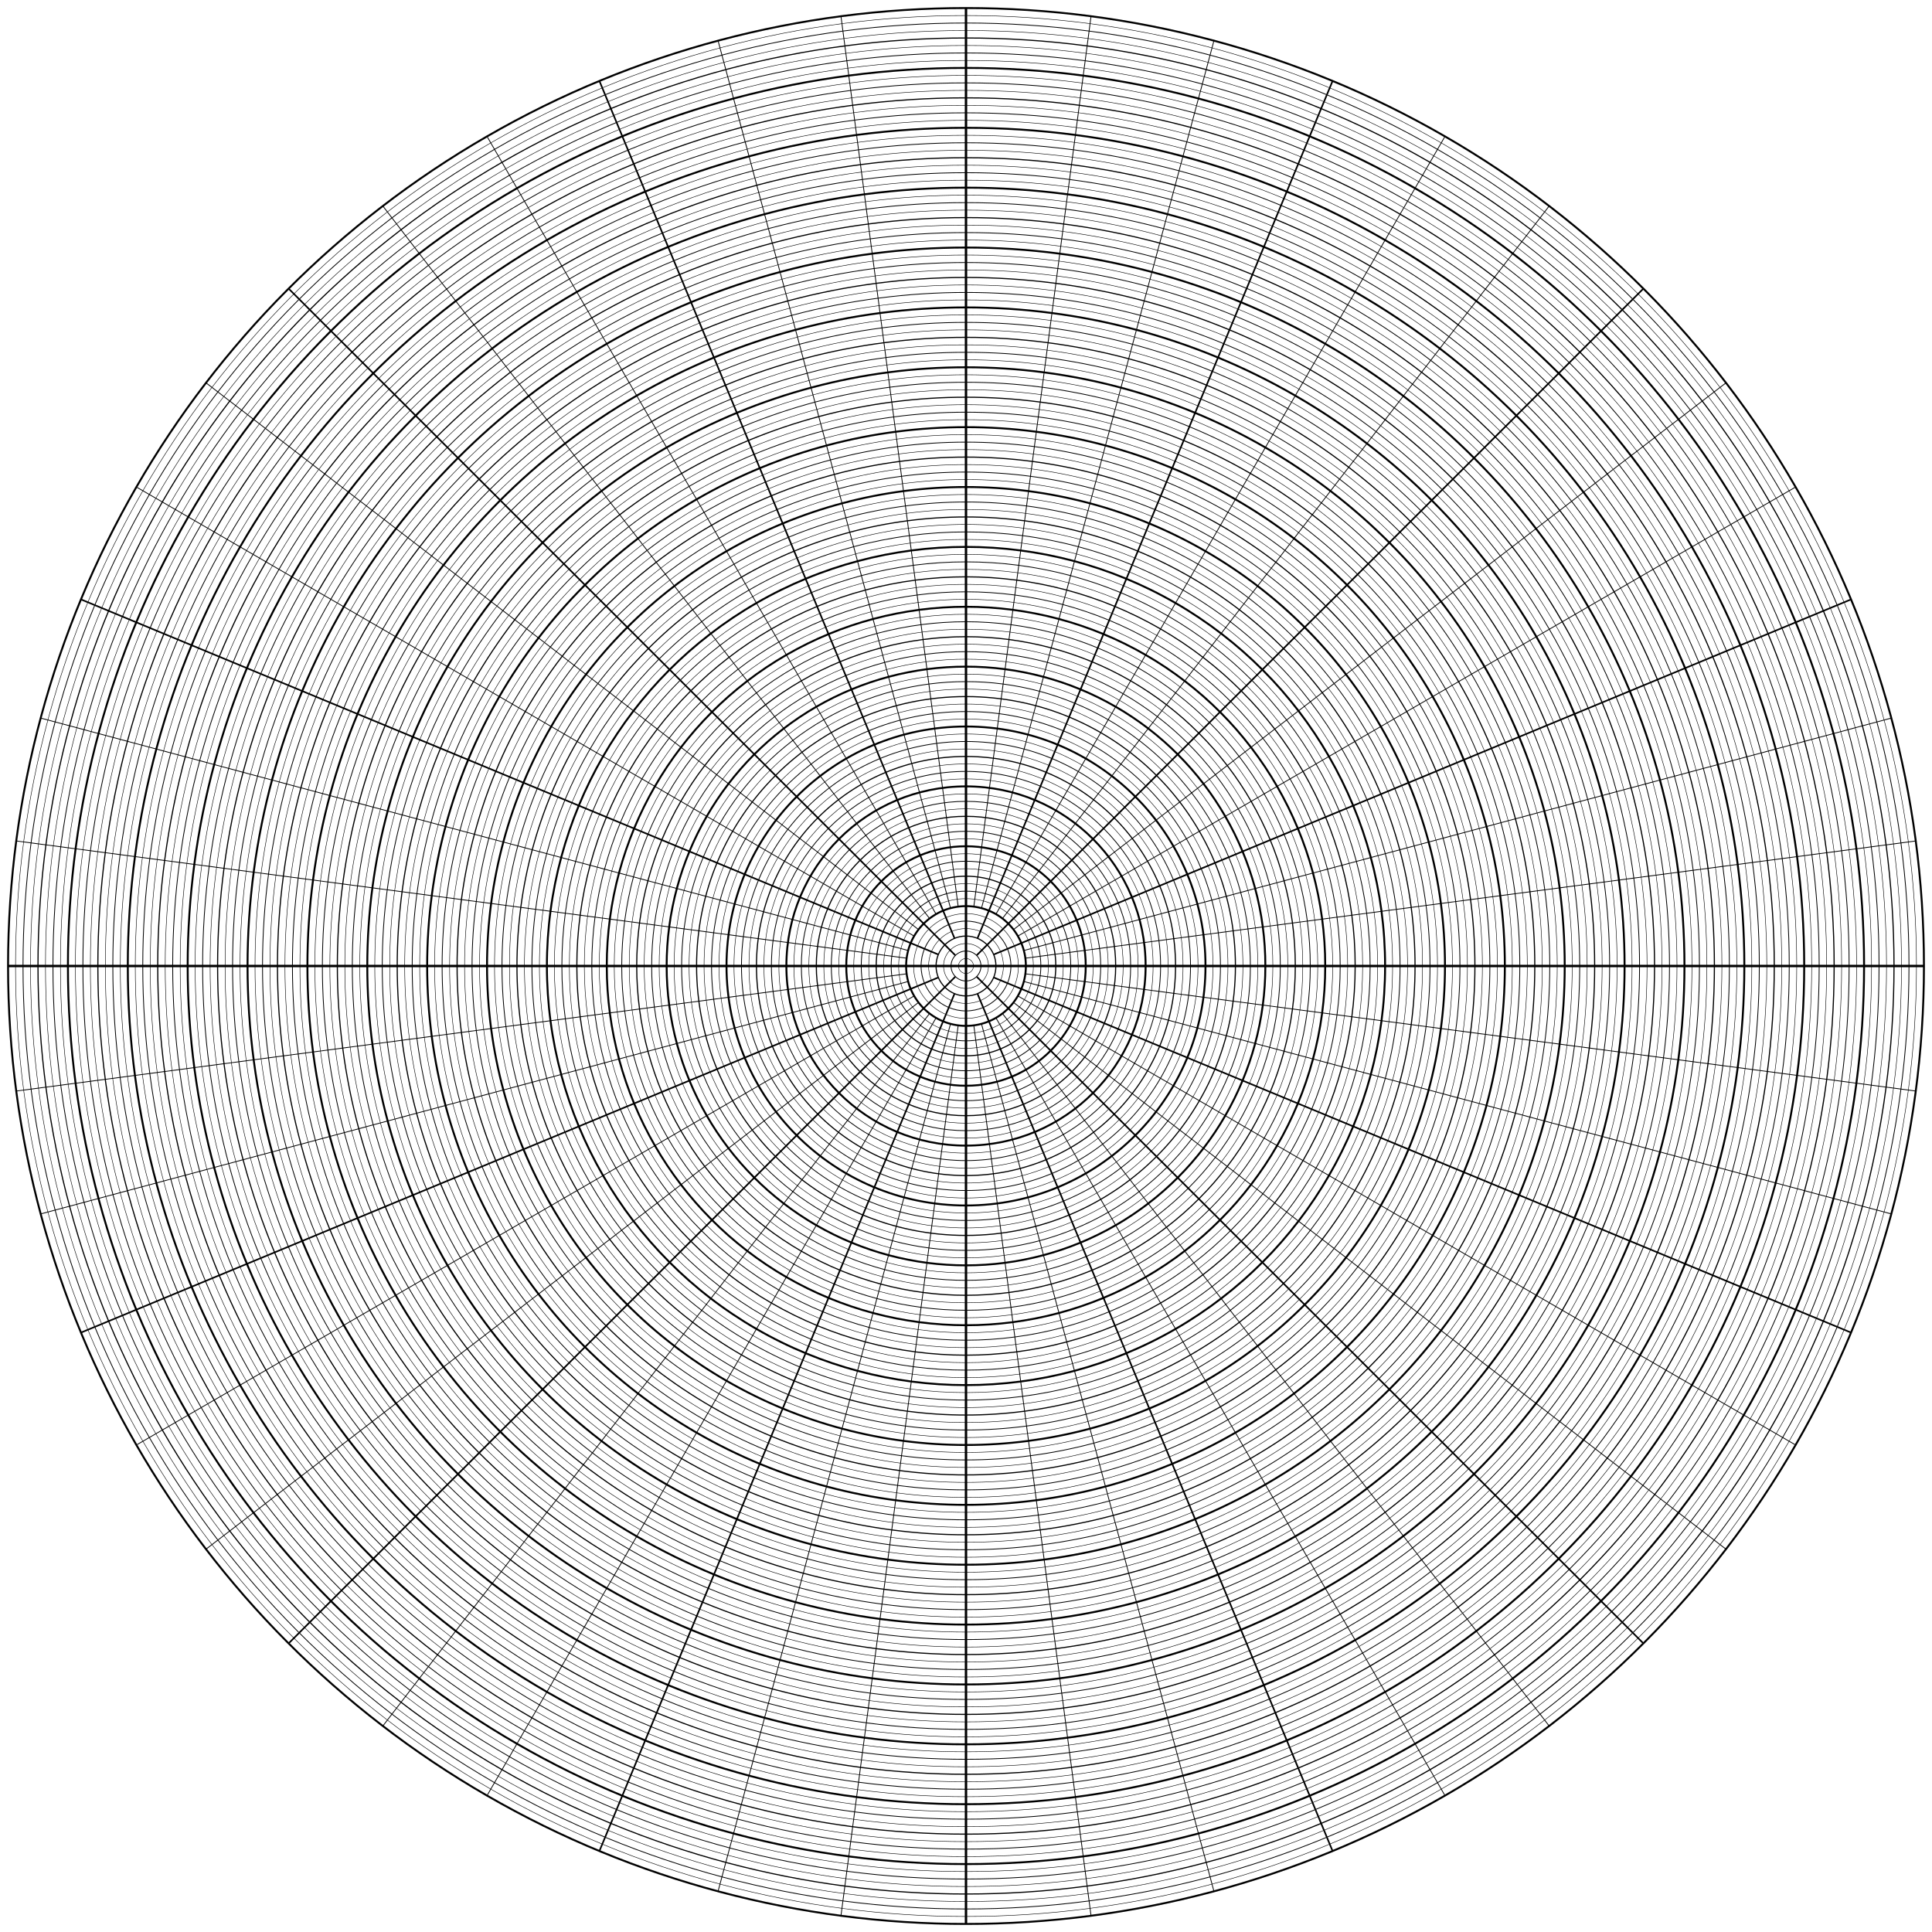 <?xml version="1.0" encoding="UTF-8"?>
<svg xmlns="http://www.w3.org/2000/svg" xmlns:ev="http://www.w3.org/2001/xml-events" xmlns:xlink="http://www.w3.org/1999/xlink" height="1200" version="1.1" width="1200">
  <defs></defs>
  <g>
    <circle cx="600.0" cy="600.0" fill="none" r="4.648" stroke="black" stroke-width="0.3"></circle>
    <circle cx="600.0" cy="600.0" fill="none" r="9.297" stroke="black" stroke-width="0.5"></circle>
    <circle cx="600.0" cy="600.0" fill="none" r="13.945" stroke="black" stroke-width="0.3"></circle>
    <circle cx="600.0" cy="600.0" fill="none" r="18.594" stroke="black" stroke-width="0.7"></circle>
    <circle cx="600.0" cy="600.0" fill="none" r="23.242" stroke="black" stroke-width="0.3"></circle>
    <circle cx="600.0" cy="600.0" fill="none" r="27.891" stroke="black" stroke-width="0.5"></circle>
    <circle cx="600.0" cy="600.0" fill="none" r="32.539" stroke="black" stroke-width="0.3"></circle>
    <circle cx="600.0" cy="600.0" fill="none" r="37.188" stroke="black" stroke-width="1.2"></circle>
    <circle cx="600.0" cy="600.0" fill="none" r="41.836" stroke="black" stroke-width="0.3"></circle>
    <circle cx="600.0" cy="600.0" fill="none" r="46.484" stroke="black" stroke-width="0.5"></circle>
    <circle cx="600.0" cy="600.0" fill="none" r="51.133" stroke="black" stroke-width="0.3"></circle>
    <circle cx="600.0" cy="600.0" fill="none" r="55.781" stroke="black" stroke-width="0.7"></circle>
    <circle cx="600.0" cy="600.0" fill="none" r="60.43" stroke="black" stroke-width="0.3"></circle>
    <circle cx="600.0" cy="600.0" fill="none" r="65.078" stroke="black" stroke-width="0.5"></circle>
    <circle cx="600.0" cy="600.0" fill="none" r="69.727" stroke="black" stroke-width="0.3"></circle>
    <circle cx="600.0" cy="600.0" fill="none" r="74.375" stroke="black" stroke-width="1.2"></circle>
    <circle cx="600.0" cy="600.0" fill="none" r="79.023" stroke="black" stroke-width="0.3"></circle>
    <circle cx="600.0" cy="600.0" fill="none" r="83.672" stroke="black" stroke-width="0.5"></circle>
    <circle cx="600.0" cy="600.0" fill="none" r="88.32" stroke="black" stroke-width="0.3"></circle>
    <circle cx="600.0" cy="600.0" fill="none" r="92.969" stroke="black" stroke-width="0.7"></circle>
    <circle cx="600.0" cy="600.0" fill="none" r="97.617" stroke="black" stroke-width="0.3"></circle>
    <circle cx="600.0" cy="600.0" fill="none" r="102.266" stroke="black" stroke-width="0.5"></circle>
    <circle cx="600.0" cy="600.0" fill="none" r="106.914" stroke="black" stroke-width="0.3"></circle>
    <circle cx="600.0" cy="600.0" fill="none" r="111.562" stroke="black" stroke-width="1.2"></circle>
    <circle cx="600.0" cy="600.0" fill="none" r="116.211" stroke="black" stroke-width="0.3"></circle>
    <circle cx="600.0" cy="600.0" fill="none" r="120.859" stroke="black" stroke-width="0.5"></circle>
    <circle cx="600.0" cy="600.0" fill="none" r="125.508" stroke="black" stroke-width="0.3"></circle>
    <circle cx="600.0" cy="600.0" fill="none" r="130.156" stroke="black" stroke-width="0.7"></circle>
    <circle cx="600.0" cy="600.0" fill="none" r="134.805" stroke="black" stroke-width="0.3"></circle>
    <circle cx="600.0" cy="600.0" fill="none" r="139.453" stroke="black" stroke-width="0.5"></circle>
    <circle cx="600.0" cy="600.0" fill="none" r="144.102" stroke="black" stroke-width="0.3"></circle>
    <circle cx="600.0" cy="600.0" fill="none" r="148.75" stroke="black" stroke-width="1.2"></circle>
    <circle cx="600.0" cy="600.0" fill="none" r="153.398" stroke="black" stroke-width="0.3"></circle>
    <circle cx="600.0" cy="600.0" fill="none" r="158.047" stroke="black" stroke-width="0.5"></circle>
    <circle cx="600.0" cy="600.0" fill="none" r="162.695" stroke="black" stroke-width="0.3"></circle>
    <circle cx="600.0" cy="600.0" fill="none" r="167.344" stroke="black" stroke-width="0.7"></circle>
    <circle cx="600.0" cy="600.0" fill="none" r="171.992" stroke="black" stroke-width="0.3"></circle>
    <circle cx="600.0" cy="600.0" fill="none" r="176.641" stroke="black" stroke-width="0.5"></circle>
    <circle cx="600.0" cy="600.0" fill="none" r="181.289" stroke="black" stroke-width="0.3"></circle>
    <circle cx="600.0" cy="600.0" fill="none" r="185.938" stroke="black" stroke-width="1.2"></circle>
    <circle cx="600.0" cy="600.0" fill="none" r="190.586" stroke="black" stroke-width="0.3"></circle>
    <circle cx="600.0" cy="600.0" fill="none" r="195.234" stroke="black" stroke-width="0.5"></circle>
    <circle cx="600.0" cy="600.0" fill="none" r="199.883" stroke="black" stroke-width="0.3"></circle>
    <circle cx="600.0" cy="600.0" fill="none" r="204.531" stroke="black" stroke-width="0.7"></circle>
    <circle cx="600.0" cy="600.0" fill="none" r="209.18" stroke="black" stroke-width="0.3"></circle>
    <circle cx="600.0" cy="600.0" fill="none" r="213.828" stroke="black" stroke-width="0.5"></circle>
    <circle cx="600.0" cy="600.0" fill="none" r="218.477" stroke="black" stroke-width="0.3"></circle>
    <circle cx="600.0" cy="600.0" fill="none" r="223.125" stroke="black" stroke-width="1.2"></circle>
    <circle cx="600.0" cy="600.0" fill="none" r="227.773" stroke="black" stroke-width="0.3"></circle>
    <circle cx="600.0" cy="600.0" fill="none" r="232.422" stroke="black" stroke-width="0.5"></circle>
    <circle cx="600.0" cy="600.0" fill="none" r="237.07" stroke="black" stroke-width="0.3"></circle>
    <circle cx="600.0" cy="600.0" fill="none" r="241.719" stroke="black" stroke-width="0.7"></circle>
    <circle cx="600.0" cy="600.0" fill="none" r="246.367" stroke="black" stroke-width="0.3"></circle>
    <circle cx="600.0" cy="600.0" fill="none" r="251.016" stroke="black" stroke-width="0.5"></circle>
    <circle cx="600.0" cy="600.0" fill="none" r="255.664" stroke="black" stroke-width="0.3"></circle>
    <circle cx="600.0" cy="600.0" fill="none" r="260.312" stroke="black" stroke-width="1.2"></circle>
    <circle cx="600.0" cy="600.0" fill="none" r="264.961" stroke="black" stroke-width="0.3"></circle>
    <circle cx="600.0" cy="600.0" fill="none" r="269.609" stroke="black" stroke-width="0.5"></circle>
    <circle cx="600.0" cy="600.0" fill="none" r="274.258" stroke="black" stroke-width="0.3"></circle>
    <circle cx="600.0" cy="600.0" fill="none" r="278.906" stroke="black" stroke-width="0.7"></circle>
    <circle cx="600.0" cy="600.0" fill="none" r="283.555" stroke="black" stroke-width="0.3"></circle>
    <circle cx="600.0" cy="600.0" fill="none" r="288.203" stroke="black" stroke-width="0.5"></circle>
    <circle cx="600.0" cy="600.0" fill="none" r="292.852" stroke="black" stroke-width="0.3"></circle>
    <circle cx="600.0" cy="600.0" fill="none" r="297.5" stroke="black" stroke-width="1.2"></circle>
    <circle cx="600.0" cy="600.0" fill="none" r="302.148" stroke="black" stroke-width="0.3"></circle>
    <circle cx="600.0" cy="600.0" fill="none" r="306.797" stroke="black" stroke-width="0.5"></circle>
    <circle cx="600.0" cy="600.0" fill="none" r="311.445" stroke="black" stroke-width="0.3"></circle>
    <circle cx="600.0" cy="600.0" fill="none" r="316.094" stroke="black" stroke-width="0.7"></circle>
    <circle cx="600.0" cy="600.0" fill="none" r="320.742" stroke="black" stroke-width="0.3"></circle>
    <circle cx="600.0" cy="600.0" fill="none" r="325.391" stroke="black" stroke-width="0.5"></circle>
    <circle cx="600.0" cy="600.0" fill="none" r="330.039" stroke="black" stroke-width="0.3"></circle>
    <circle cx="600.0" cy="600.0" fill="none" r="334.688" stroke="black" stroke-width="1.2"></circle>
    <circle cx="600.0" cy="600.0" fill="none" r="339.336" stroke="black" stroke-width="0.3"></circle>
    <circle cx="600.0" cy="600.0" fill="none" r="343.984" stroke="black" stroke-width="0.5"></circle>
    <circle cx="600.0" cy="600.0" fill="none" r="348.633" stroke="black" stroke-width="0.3"></circle>
    <circle cx="600.0" cy="600.0" fill="none" r="353.281" stroke="black" stroke-width="0.7"></circle>
    <circle cx="600.0" cy="600.0" fill="none" r="357.93" stroke="black" stroke-width="0.3"></circle>
    <circle cx="600.0" cy="600.0" fill="none" r="362.578" stroke="black" stroke-width="0.5"></circle>
    <circle cx="600.0" cy="600.0" fill="none" r="367.227" stroke="black" stroke-width="0.3"></circle>
    <circle cx="600.0" cy="600.0" fill="none" r="371.875" stroke="black" stroke-width="1.2"></circle>
    <circle cx="600.0" cy="600.0" fill="none" r="376.523" stroke="black" stroke-width="0.3"></circle>
    <circle cx="600.0" cy="600.0" fill="none" r="381.172" stroke="black" stroke-width="0.5"></circle>
    <circle cx="600.0" cy="600.0" fill="none" r="385.82" stroke="black" stroke-width="0.3"></circle>
    <circle cx="600.0" cy="600.0" fill="none" r="390.469" stroke="black" stroke-width="0.7"></circle>
    <circle cx="600.0" cy="600.0" fill="none" r="395.117" stroke="black" stroke-width="0.3"></circle>
    <circle cx="600.0" cy="600.0" fill="none" r="399.766" stroke="black" stroke-width="0.5"></circle>
    <circle cx="600.0" cy="600.0" fill="none" r="404.414" stroke="black" stroke-width="0.3"></circle>
    <circle cx="600.0" cy="600.0" fill="none" r="409.062" stroke="black" stroke-width="1.2"></circle>
    <circle cx="600.0" cy="600.0" fill="none" r="413.711" stroke="black" stroke-width="0.3"></circle>
    <circle cx="600.0" cy="600.0" fill="none" r="418.359" stroke="black" stroke-width="0.5"></circle>
    <circle cx="600.0" cy="600.0" fill="none" r="423.008" stroke="black" stroke-width="0.3"></circle>
    <circle cx="600.0" cy="600.0" fill="none" r="427.656" stroke="black" stroke-width="0.7"></circle>
    <circle cx="600.0" cy="600.0" fill="none" r="432.305" stroke="black" stroke-width="0.3"></circle>
    <circle cx="600.0" cy="600.0" fill="none" r="436.953" stroke="black" stroke-width="0.5"></circle>
    <circle cx="600.0" cy="600.0" fill="none" r="441.602" stroke="black" stroke-width="0.3"></circle>
    <circle cx="600.0" cy="600.0" fill="none" r="446.25" stroke="black" stroke-width="1.2"></circle>
    <circle cx="600.0" cy="600.0" fill="none" r="450.898" stroke="black" stroke-width="0.3"></circle>
    <circle cx="600.0" cy="600.0" fill="none" r="455.547" stroke="black" stroke-width="0.5"></circle>
    <circle cx="600.0" cy="600.0" fill="none" r="460.195" stroke="black" stroke-width="0.3"></circle>
    <circle cx="600.0" cy="600.0" fill="none" r="464.844" stroke="black" stroke-width="0.7"></circle>
    <circle cx="600.0" cy="600.0" fill="none" r="469.492" stroke="black" stroke-width="0.3"></circle>
    <circle cx="600.0" cy="600.0" fill="none" r="474.141" stroke="black" stroke-width="0.5"></circle>
    <circle cx="600.0" cy="600.0" fill="none" r="478.789" stroke="black" stroke-width="0.3"></circle>
    <circle cx="600.0" cy="600.0" fill="none" r="483.438" stroke="black" stroke-width="1.2"></circle>
    <circle cx="600.0" cy="600.0" fill="none" r="488.086" stroke="black" stroke-width="0.3"></circle>
    <circle cx="600.0" cy="600.0" fill="none" r="492.734" stroke="black" stroke-width="0.5"></circle>
    <circle cx="600.0" cy="600.0" fill="none" r="497.383" stroke="black" stroke-width="0.3"></circle>
    <circle cx="600.0" cy="600.0" fill="none" r="502.031" stroke="black" stroke-width="0.7"></circle>
    <circle cx="600.0" cy="600.0" fill="none" r="506.68" stroke="black" stroke-width="0.3"></circle>
    <circle cx="600.0" cy="600.0" fill="none" r="511.328" stroke="black" stroke-width="0.5"></circle>
    <circle cx="600.0" cy="600.0" fill="none" r="515.977" stroke="black" stroke-width="0.3"></circle>
    <circle cx="600.0" cy="600.0" fill="none" r="520.625" stroke="black" stroke-width="1.2"></circle>
    <circle cx="600.0" cy="600.0" fill="none" r="525.273" stroke="black" stroke-width="0.3"></circle>
    <circle cx="600.0" cy="600.0" fill="none" r="529.922" stroke="black" stroke-width="0.5"></circle>
    <circle cx="600.0" cy="600.0" fill="none" r="534.57" stroke="black" stroke-width="0.3"></circle>
    <circle cx="600.0" cy="600.0" fill="none" r="539.219" stroke="black" stroke-width="0.7"></circle>
    <circle cx="600.0" cy="600.0" fill="none" r="543.867" stroke="black" stroke-width="0.3"></circle>
    <circle cx="600.0" cy="600.0" fill="none" r="548.516" stroke="black" stroke-width="0.5"></circle>
    <circle cx="600.0" cy="600.0" fill="none" r="553.164" stroke="black" stroke-width="0.3"></circle>
    <circle cx="600.0" cy="600.0" fill="none" r="557.812" stroke="black" stroke-width="1.2"></circle>
    <circle cx="600.0" cy="600.0" fill="none" r="562.461" stroke="black" stroke-width="0.3"></circle>
    <circle cx="600.0" cy="600.0" fill="none" r="567.109" stroke="black" stroke-width="0.5"></circle>
    <circle cx="600.0" cy="600.0" fill="none" r="571.758" stroke="black" stroke-width="0.3"></circle>
    <circle cx="600.0" cy="600.0" fill="none" r="576.406" stroke="black" stroke-width="0.7"></circle>
    <circle cx="600.0" cy="600.0" fill="none" r="581.055" stroke="black" stroke-width="0.3"></circle>
    <circle cx="600.0" cy="600.0" fill="none" r="585.703" stroke="black" stroke-width="0.5"></circle>
    <circle cx="600.0" cy="600.0" fill="none" r="590.352" stroke="black" stroke-width="0.3"></circle>
    <circle cx="600.0" cy="600.0" fill="none" r="595.0" stroke="black" stroke-width="1.2"></circle>
  </g>
  <g>
    <line stroke="black" stroke-width="1.5" x1="600.0" x2="1195.0" y1="600.0" y2="600.0"></line>
    <line stroke="black" stroke-width="0.5" x1="636.869" x2="1189.91" y1="604.854" y2="677.663"></line>
    <line stroke="black" stroke-width="0.5" x1="635.92" x2="1174.726" y1="609.625" y2="753.997"></line>
    <line stroke="black" stroke-width="1" x1="617.178" x2="1149.708" y1="607.116" y2="827.697"></line>
    <line stroke="black" stroke-width="0.5" x1="632.205" x2="1115.285" y1="618.594" y2="897.5"></line>
    <line stroke="black" stroke-width="0.5" x1="629.503" x2="1072.045" y1="622.638" y2="962.213"></line>
    <line stroke="black" stroke-width="1" x1="606.574" x2="1020.729" y1="606.574" y2="1020.729"></line>
    <line stroke="black" stroke-width="0.5" x1="622.638" x2="962.213" y1="629.503" y2="1072.045"></line>
    <line stroke="black" stroke-width="0.5" x1="618.594" x2="897.5" y1="632.205" y2="1115.285"></line>
    <line stroke="black" stroke-width="1" x1="607.116" x2="827.697" y1="617.178" y2="1149.708"></line>
    <line stroke="black" stroke-width="0.5" x1="609.625" x2="753.997" y1="635.92" y2="1174.726"></line>
    <line stroke="black" stroke-width="0.5" x1="604.854" x2="677.663" y1="636.869" y2="1189.91"></line>
    <line stroke="black" stroke-width="1.5" x1="600.0" x2="600.0" y1="600.0" y2="1195.0"></line>
    <line stroke="black" stroke-width="0.5" x1="595.146" x2="522.337" y1="636.869" y2="1189.91"></line>
    <line stroke="black" stroke-width="0.5" x1="590.375" x2="446.003" y1="635.92" y2="1174.726"></line>
    <line stroke="black" stroke-width="1" x1="592.884" x2="372.303" y1="617.178" y2="1149.708"></line>
    <line stroke="black" stroke-width="0.5" x1="581.406" x2="302.5" y1="632.205" y2="1115.285"></line>
    <line stroke="black" stroke-width="0.5" x1="577.362" x2="237.787" y1="629.503" y2="1072.045"></line>
    <line stroke="black" stroke-width="1" x1="593.426" x2="179.271" y1="606.574" y2="1020.729"></line>
    <line stroke="black" stroke-width="0.5" x1="570.497" x2="127.955" y1="622.638" y2="962.213"></line>
    <line stroke="black" stroke-width="0.5" x1="567.795" x2="84.715" y1="618.594" y2="897.5"></line>
    <line stroke="black" stroke-width="1" x1="582.822" x2="50.292" y1="607.116" y2="827.697"></line>
    <line stroke="black" stroke-width="0.5" x1="564.08" x2="25.274" y1="609.625" y2="753.997"></line>
    <line stroke="black" stroke-width="0.5" x1="563.131" x2="10.09" y1="604.854" y2="677.663"></line>
    <line stroke="black" stroke-width="1.5" x1="600.0" x2="5.0" y1="600.0" y2="600"></line>
    <line stroke="black" stroke-width="0.5" x1="563.131" x2="10.09" y1="595.146" y2="522.337"></line>
    <line stroke="black" stroke-width="0.5" x1="564.08" x2="25.274" y1="590.375" y2="446.003"></line>
    <line stroke="black" stroke-width="1" x1="582.822" x2="50.292" y1="592.884" y2="372.303"></line>
    <line stroke="black" stroke-width="0.5" x1="567.795" x2="84.715" y1="581.406" y2="302.5"></line>
    <line stroke="black" stroke-width="0.5" x1="570.497" x2="127.955" y1="577.362" y2="237.787"></line>
    <line stroke="black" stroke-width="1" x1="593.426" x2="179.271" y1="593.426" y2="179.271"></line>
    <line stroke="black" stroke-width="0.5" x1="577.362" x2="237.787" y1="570.497" y2="127.955"></line>
    <line stroke="black" stroke-width="0.5" x1="581.406" x2="302.5" y1="567.795" y2="84.715"></line>
    <line stroke="black" stroke-width="1" x1="592.884" x2="372.303" y1="582.822" y2="50.292"></line>
    <line stroke="black" stroke-width="0.5" x1="590.375" x2="446.003" y1="564.08" y2="25.274"></line>
    <line stroke="black" stroke-width="0.5" x1="595.146" x2="522.337" y1="563.131" y2="10.09"></line>
    <line stroke="black" stroke-width="1.5" x1="600.0" x2="600" y1="600.0" y2="5.0"></line>
    <line stroke="black" stroke-width="0.5" x1="604.854" x2="677.663" y1="563.131" y2="10.09"></line>
    <line stroke="black" stroke-width="0.5" x1="609.625" x2="753.997" y1="564.08" y2="25.274"></line>
    <line stroke="black" stroke-width="1" x1="607.116" x2="827.697" y1="582.822" y2="50.292"></line>
    <line stroke="black" stroke-width="0.5" x1="618.594" x2="897.5" y1="567.795" y2="84.715"></line>
    <line stroke="black" stroke-width="0.5" x1="622.638" x2="962.213" y1="570.497" y2="127.955"></line>
    <line stroke="black" stroke-width="1" x1="606.574" x2="1020.729" y1="593.426" y2="179.271"></line>
    <line stroke="black" stroke-width="0.5" x1="629.503" x2="1072.045" y1="577.362" y2="237.787"></line>
    <line stroke="black" stroke-width="0.5" x1="632.205" x2="1115.285" y1="581.406" y2="302.5"></line>
    <line stroke="black" stroke-width="1" x1="617.178" x2="1149.708" y1="592.884" y2="372.303"></line>
    <line stroke="black" stroke-width="0.5" x1="635.92" x2="1174.726" y1="590.375" y2="446.003"></line>
    <line stroke="black" stroke-width="0.5" x1="636.869" x2="1189.91" y1="595.146" y2="522.337"></line>
  </g>
</svg>
